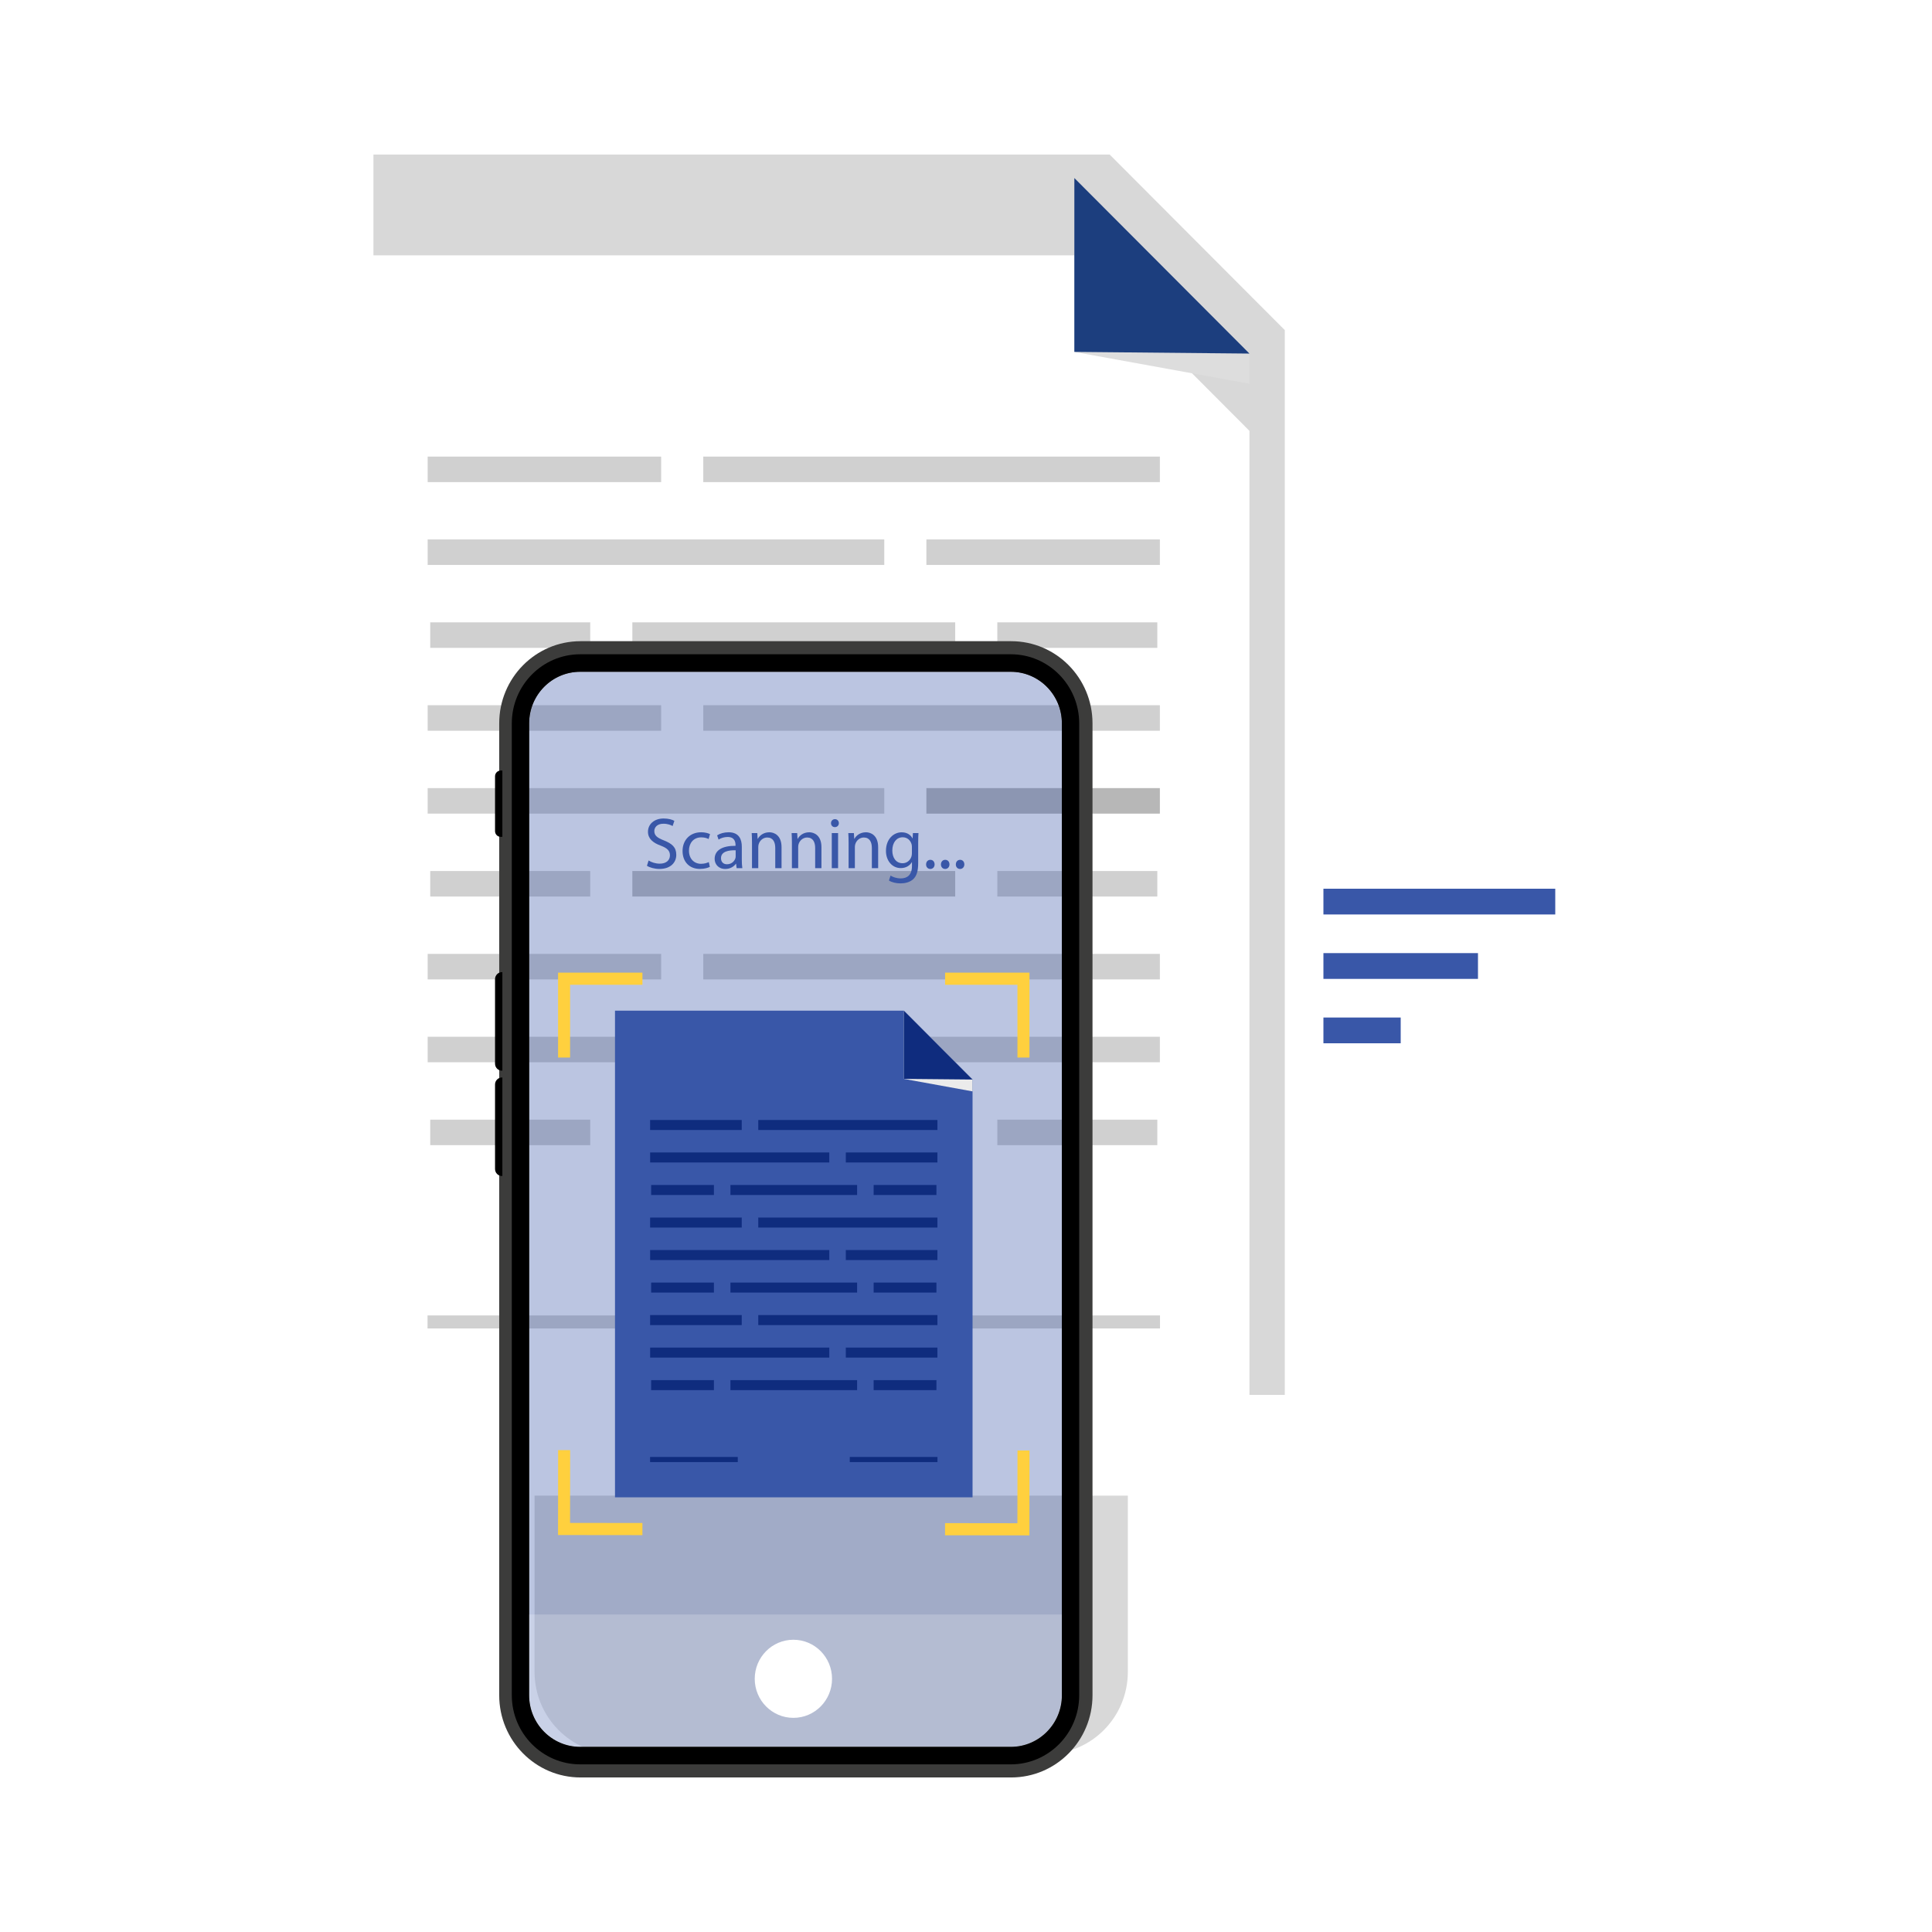 <svg width="100" height="100" viewBox="0 0 100 100" fill="none" xmlns="http://www.w3.org/2000/svg">
<g style="mix-blend-mode:multiply">
<path d="M57.437 8H19.329V72.2H27.668V86.531C27.668 88.88 29.553 90.785 31.878 90.785H54.167C56.493 90.785 58.377 88.88 58.377 86.531V72.2H66.5V17.086L57.437 8Z" fill="#D8D8D8"/>
</g>
<g filter="url(#filter0_d_628_797)">
<path d="M64.671 18.301V73.414H17.5V9.215H55.608L64.671 18.301Z" fill="white"/>
</g>
<g style="mix-blend-mode:multiply">
<path d="M64.671 19.862V18.301L55.608 9.215V18.214L64.671 19.862Z" fill="#DDDDDD"/>
</g>
<path d="M64.671 18.301L55.608 9.215V18.214L64.671 18.301Z" fill="#1C3E7E"/>
<path d="M47.95 29.242H60.035V27.921H47.95V29.242Z" fill="#D0D0D0"/>
<path d="M22.136 29.242L45.77 29.242V27.921L22.136 27.921V29.242Z" fill="#D0D0D0"/>
<path d="M32.73 33.533H49.441V32.212H32.73V33.533Z" fill="#D0D0D0"/>
<path d="M22.269 33.533H30.55V32.212H22.269V33.533Z" fill="#D0D0D0"/>
<path d="M51.621 33.533H59.902V32.212H51.621V33.533Z" fill="#D0D0D0"/>
<path d="M34.221 23.633H22.136V24.954H34.221V23.633Z" fill="#D0D0D0"/>
<path d="M60.035 23.633H36.401V24.954H60.035V23.633Z" fill="#D0D0D0"/>
<path d="M47.95 42.113H60.035V40.792H47.95V42.113Z" fill="#B7B7B7"/>
<path d="M22.136 42.113H45.77V40.792H22.136V42.113Z" fill="#D0D0D0"/>
<path d="M32.73 46.404H49.441V45.084H32.73V46.404Z" fill="#C0C0C0"/>
<path d="M22.269 46.404H30.55V45.084H22.269V46.404Z" fill="#D0D0D0"/>
<path d="M51.621 46.404H59.902V45.084H51.621V46.404Z" fill="#D0D0D0"/>
<path d="M34.221 36.502H22.136V37.823H34.221V36.502Z" fill="#D0D0D0"/>
<path d="M60.035 36.502H36.401V37.823H60.035V36.502Z" fill="#D0D0D0"/>
<path d="M47.95 54.982H60.035V53.662H47.95V54.982Z" fill="#D0D0D0"/>
<path d="M22.136 54.982H45.77V53.662H22.136V54.982Z" fill="#D0D0D0"/>
<path d="M32.73 59.273H49.441V57.953H32.73V59.273Z" fill="#1C3E7E"/>
<path d="M22.269 59.273H30.55V57.953H22.269V59.273Z" fill="#D0D0D0"/>
<path d="M51.621 59.273H59.902V57.953H51.621V59.273Z" fill="#D0D0D0"/>
<path d="M34.221 49.373H22.136V50.694H34.221V49.373Z" fill="#D0D0D0"/>
<path d="M60.035 49.373H36.401V50.694H60.035V49.373Z" fill="#D0D0D0"/>
<path d="M33.698 68.086H22.129V68.761H33.698V68.086Z" fill="#D0D0D0"/>
<path d="M60.041 68.086H48.473V68.761H60.041V68.086Z" fill="#D0D0D0"/>
<path opacity="0.34" d="M54.963 37.44V87.745C54.963 89.22 53.779 90.416 52.32 90.416H30.031C28.571 90.416 27.388 89.22 27.388 87.745V37.44C27.388 35.965 28.571 34.77 30.031 34.77H52.32C53.779 34.77 54.963 35.965 54.963 37.44Z" fill="#3957A8"/>
<path d="M52.338 33.188H30.049C27.724 33.188 25.839 35.092 25.839 37.442V87.746C25.839 90.096 27.724 92.001 30.049 92.001H52.338C54.663 92.001 56.548 90.096 56.548 87.746V37.442C56.548 35.092 54.663 33.188 52.338 33.188ZM54.963 87.746C54.963 89.221 53.78 90.417 52.32 90.417H30.031C28.571 90.417 27.388 89.221 27.388 87.746V37.442C27.388 35.967 28.571 34.771 30.031 34.771H52.32C53.78 34.771 54.963 35.967 54.963 37.442V87.746V87.746Z" fill="#3C3C3B"/>
<path d="M25.917 39.883H26.002V43.316H25.917C25.755 43.316 25.623 43.183 25.623 43.019V40.18C25.623 40.016 25.755 39.883 25.917 39.883V39.883Z" fill="black"/>
<path d="M25.982 50.318H26.002V55.419H25.982C25.784 55.419 25.623 55.256 25.623 55.056V50.681C25.623 50.481 25.784 50.318 25.982 50.318Z" fill="black"/>
<path d="M25.982 55.77H26.002V60.87H25.982C25.784 60.87 25.623 60.708 25.623 60.508V56.132C25.623 55.932 25.784 55.77 25.982 55.77Z" fill="black"/>
<path d="M52.32 33.865H30.031C28.079 33.865 26.491 35.469 26.491 37.442V87.746C26.491 89.718 28.079 91.323 30.031 91.323H52.32C54.271 91.323 55.859 89.719 55.859 87.746V37.442C55.859 35.47 54.272 33.865 52.32 33.865ZM54.963 87.746C54.963 89.221 53.779 90.417 52.32 90.417H30.031C28.571 90.417 27.388 89.221 27.388 87.746V37.442C27.388 35.967 28.571 34.771 30.031 34.771H52.32C53.779 34.771 54.963 35.967 54.963 37.442V87.746V87.746Z" fill="black"/>
<path d="M48.918 50.344V50.972H52.663V54.738H53.285V50.344H48.918Z" fill="#FFD03E"/>
<path d="M28.886 50.344V54.738H29.508V50.972H33.252V50.344H28.886Z" fill="#FFD03E"/>
<path d="M52.666 75.076L52.661 78.842L48.916 78.837L48.915 79.466L53.282 79.471L53.287 75.077L52.666 75.076Z" fill="#FFD03E"/>
<path d="M29.506 78.826L29.511 75.06L28.889 75.059L28.884 79.453L33.251 79.458L33.252 78.83L29.506 78.826Z" fill="#FFD03E"/>
<path d="M50.339 55.877V77.501H31.832V52.312H46.784L50.339 55.877Z" fill="#3957A8"/>
<g style="mix-blend-mode:multiply">
<path d="M50.339 56.49V55.877L46.783 52.312V55.843L50.339 56.49Z" fill="#EBEBEB"/>
</g>
<path d="M50.339 55.877L46.783 52.312V55.843L50.339 55.877Z" fill="#0F2C7E"/>
<path d="M43.779 60.17H48.52V59.651H43.779V60.17Z" fill="#0F2C7E"/>
<path d="M33.651 60.17H42.924V59.651H33.651V60.17Z" fill="#0F2C7E"/>
<path d="M37.808 61.853H44.364V61.335H37.808V61.853Z" fill="#0F2C7E"/>
<path d="M33.703 61.853H36.952V61.335H33.703V61.853Z" fill="#0F2C7E"/>
<path d="M45.22 61.853H48.469V61.335H45.22V61.853Z" fill="#0F2C7E"/>
<path d="M38.392 57.971H33.65V58.489H38.392V57.971Z" fill="#0F2C7E"/>
<path d="M48.521 57.971H39.248V58.489H48.521V57.971Z" fill="#0F2C7E"/>
<path d="M43.779 65.221H48.52V64.702H43.779V65.221Z" fill="#0F2C7E"/>
<path d="M33.651 65.221H42.924V64.702H33.651V65.221Z" fill="#0F2C7E"/>
<path d="M37.808 66.904H44.364V66.386H37.808V66.904Z" fill="#0F2C7E"/>
<path d="M33.703 66.904H36.952V66.386H33.703V66.904Z" fill="#0F2C7E"/>
<path d="M45.22 66.904H48.469V66.386H45.22V66.904Z" fill="#0F2C7E"/>
<path d="M38.392 63.02H33.65V63.538H38.392V63.02Z" fill="#0F2C7E"/>
<path d="M48.521 63.02H39.248V63.538H48.521V63.02Z" fill="#0F2C7E"/>
<path d="M43.779 70.269H48.52V69.751H43.779V70.269Z" fill="#0F2C7E"/>
<path d="M33.651 70.269H42.924V69.751H33.651V70.269Z" fill="#0F2C7E"/>
<path d="M37.808 71.953H44.364V71.435H37.808V71.953Z" fill="#0F2C7E"/>
<path d="M33.703 71.953H36.952V71.435H33.703V71.953Z" fill="#0F2C7E"/>
<path d="M45.22 71.953H48.469V71.435H45.22V71.953Z" fill="#0F2C7E"/>
<path d="M38.392 68.068H33.65V68.587H38.392V68.068Z" fill="#0F2C7E"/>
<path d="M48.521 68.068H39.248V68.587H48.521V68.068Z" fill="#0F2C7E"/>
<path d="M38.187 75.412H33.648V75.677H38.187V75.412Z" fill="#0F2C7E"/>
<path d="M48.523 75.412H43.984V75.677H48.523V75.412Z" fill="#0F2C7E"/>
<path d="M34.366 43.5C34.019 43.365 33.867 43.249 33.867 43.014C33.867 42.842 33.996 42.636 34.341 42.636C34.567 42.636 34.735 42.708 34.814 42.756L34.905 42.487C34.795 42.425 34.607 42.365 34.351 42.365C33.864 42.365 33.539 42.657 33.539 43.052C33.539 43.407 33.793 43.624 34.202 43.771C34.54 43.899 34.676 44.037 34.676 44.272C34.676 44.528 34.481 44.703 34.15 44.703C33.927 44.703 33.716 44.631 33.571 44.539L33.486 44.812C33.62 44.903 33.885 44.977 34.127 44.977C34.721 44.977 35.004 44.635 35.004 44.246C35.004 43.858 34.791 43.669 34.365 43.5H34.366Z" fill="#3957A8"/>
<path d="M36.288 44.711C35.929 44.711 35.661 44.452 35.661 44.03C35.66 43.653 35.885 43.342 36.295 43.342C36.476 43.342 36.598 43.386 36.678 43.429L36.751 43.175C36.662 43.127 36.489 43.078 36.295 43.078C35.708 43.078 35.329 43.487 35.329 44.047C35.329 44.607 35.684 44.976 36.227 44.976C36.468 44.976 36.656 44.913 36.742 44.87L36.687 44.622C36.595 44.663 36.47 44.71 36.287 44.71L36.288 44.711Z" fill="#3957A8"/>
<path d="M38.396 44.502V43.822C38.396 43.458 38.262 43.078 37.712 43.078C37.485 43.078 37.267 43.14 37.119 43.237L37.193 43.457C37.319 43.372 37.494 43.322 37.661 43.322C38.03 43.32 38.071 43.593 38.071 43.741V43.779C37.376 43.774 36.99 44.016 36.99 44.456C36.99 44.717 37.176 44.978 37.54 44.978C37.797 44.978 37.991 44.849 38.09 44.707H38.099L38.128 44.936H38.423C38.403 44.811 38.396 44.657 38.396 44.501V44.502ZM38.078 44.325C38.078 44.356 38.073 44.394 38.062 44.429C38.01 44.584 37.86 44.734 37.624 44.734C37.46 44.734 37.319 44.634 37.319 44.418C37.319 44.067 37.724 44.002 38.078 44.01V44.325L38.078 44.325Z" fill="#3957A8"/>
<path d="M39.819 43.079C39.523 43.079 39.313 43.248 39.224 43.419H39.216L39.197 43.12H38.908C38.917 43.27 38.923 43.421 38.923 43.611V44.937H39.248V43.842C39.248 43.787 39.257 43.729 39.271 43.688C39.329 43.503 39.497 43.349 39.712 43.349C40.018 43.349 40.127 43.595 40.127 43.889V44.937H40.453V43.853C40.453 43.228 40.066 43.078 39.819 43.078L39.819 43.079Z" fill="#3957A8"/>
<path d="M41.884 43.079C41.587 43.079 41.378 43.248 41.29 43.419H41.281L41.262 43.12H40.974C40.982 43.27 40.989 43.421 40.989 43.611V44.937H41.314V43.842C41.314 43.787 41.322 43.729 41.336 43.688C41.394 43.503 41.562 43.349 41.777 43.349C42.083 43.349 42.193 43.595 42.193 43.889V44.937H42.518V43.853C42.518 43.228 42.131 43.078 41.884 43.078V43.079Z" fill="#3957A8"/>
<path d="M43.053 43.12V44.937H43.379V43.12H43.053ZM43.216 42.4C43.096 42.4 43.013 42.493 43.013 42.606C43.013 42.72 43.092 42.812 43.21 42.812C43.34 42.812 43.419 42.719 43.419 42.606C43.418 42.491 43.339 42.4 43.216 42.4Z" fill="#3957A8"/>
<path d="M44.819 43.079C44.522 43.079 44.313 43.248 44.224 43.419H44.216L44.197 43.12H43.908C43.917 43.27 43.923 43.421 43.923 43.611V44.937H44.248V43.842C44.248 43.787 44.257 43.729 44.271 43.688C44.329 43.503 44.497 43.349 44.712 43.349C45.018 43.349 45.127 43.595 45.127 43.889V44.937H45.453V43.853C45.453 43.228 45.066 43.078 44.819 43.078V43.079Z" fill="#3957A8"/>
<path d="M47.252 43.121L47.238 43.394H47.231C47.151 43.242 46.982 43.08 46.669 43.08C46.254 43.08 45.857 43.427 45.857 44.043C45.857 44.547 46.175 44.932 46.624 44.932C46.901 44.932 47.097 44.797 47.196 44.626H47.203V44.828C47.203 45.289 46.958 45.466 46.624 45.466C46.4 45.466 46.215 45.396 46.095 45.32L46.012 45.575C46.159 45.673 46.395 45.724 46.613 45.724C46.83 45.724 47.092 45.67 47.268 45.506C47.44 45.347 47.525 45.095 47.525 44.674V43.619C47.525 43.398 47.531 43.25 47.54 43.121H47.252ZM47.2 44.164C47.2 44.222 47.192 44.286 47.174 44.34C47.104 44.551 46.922 44.681 46.719 44.681C46.368 44.681 46.186 44.382 46.186 44.026C46.186 43.604 46.41 43.337 46.722 43.337C46.963 43.337 47.121 43.496 47.181 43.688C47.195 43.733 47.2 43.782 47.2 43.837V44.164H47.2Z" fill="#3957A8"/>
<path d="M48.155 44.504C48.025 44.504 47.934 44.603 47.934 44.743C47.932 44.875 48.023 44.978 48.153 44.978C48.283 44.978 48.375 44.875 48.375 44.743C48.374 44.602 48.287 44.504 48.156 44.504H48.155Z" fill="#3957A8"/>
<path d="M48.925 44.504C48.795 44.504 48.703 44.603 48.703 44.743C48.701 44.875 48.793 44.978 48.923 44.978C49.053 44.978 49.144 44.875 49.144 44.743C49.144 44.602 49.056 44.504 48.925 44.504Z" fill="#3957A8"/>
<path d="M49.695 44.504C49.566 44.504 49.474 44.603 49.474 44.743C49.472 44.875 49.563 44.978 49.693 44.978C49.823 44.978 49.914 44.875 49.914 44.743C49.914 44.602 49.826 44.504 49.695 44.504Z" fill="#3957A8"/>
<path opacity="0.2" d="M54.963 83.566V87.746C54.963 89.221 53.779 90.416 52.32 90.416H30.031C28.571 90.416 27.388 89.221 27.388 87.746V83.566H54.963Z" fill="white"/>
<path d="M41.066 88.916C42.171 88.916 43.066 88.011 43.066 86.894C43.066 85.778 42.171 84.873 41.066 84.873C39.961 84.873 39.065 85.778 39.065 86.894C39.065 88.011 39.961 88.916 41.066 88.916Z" fill="white"/>
<g clip-path="url(#clip0_628_797)">
<path d="M68.5 54H72.5V52.667H68.5V54ZM68.5 46V47.333H80.5V46H68.5ZM68.5 50.667H76.5V49.333H68.5V50.667Z" fill="#3957A8"/>
</g>
<defs>
<filter id="filter0_d_628_797" x="13.5" y="9.215" width="55.171" height="72.199" filterUnits="userSpaceOnUse" color-interpolation-filters="sRGB">
<feFlood flood-opacity="0" result="BackgroundImageFix"/>
<feColorMatrix in="SourceAlpha" type="matrix" values="0 0 0 0 0 0 0 0 0 0 0 0 0 0 0 0 0 0 127 0" result="hardAlpha"/>
<feOffset dy="4"/>
<feGaussianBlur stdDeviation="2"/>
<feComposite in2="hardAlpha" operator="out"/>
<feColorMatrix type="matrix" values="0 0 0 0 0 0 0 0 0 0 0 0 0 0 0 0 0 0 0.25 0"/>
<feBlend mode="normal" in2="BackgroundImageFix" result="effect1_dropShadow_628_797"/>
<feBlend mode="normal" in="SourceGraphic" in2="effect1_dropShadow_628_797" result="shape"/>
</filter>
<clipPath id="clip0_628_797">
<rect width="16" height="16" fill="white" transform="translate(66.5 42)"/>
</clipPath>
</defs>
</svg>
